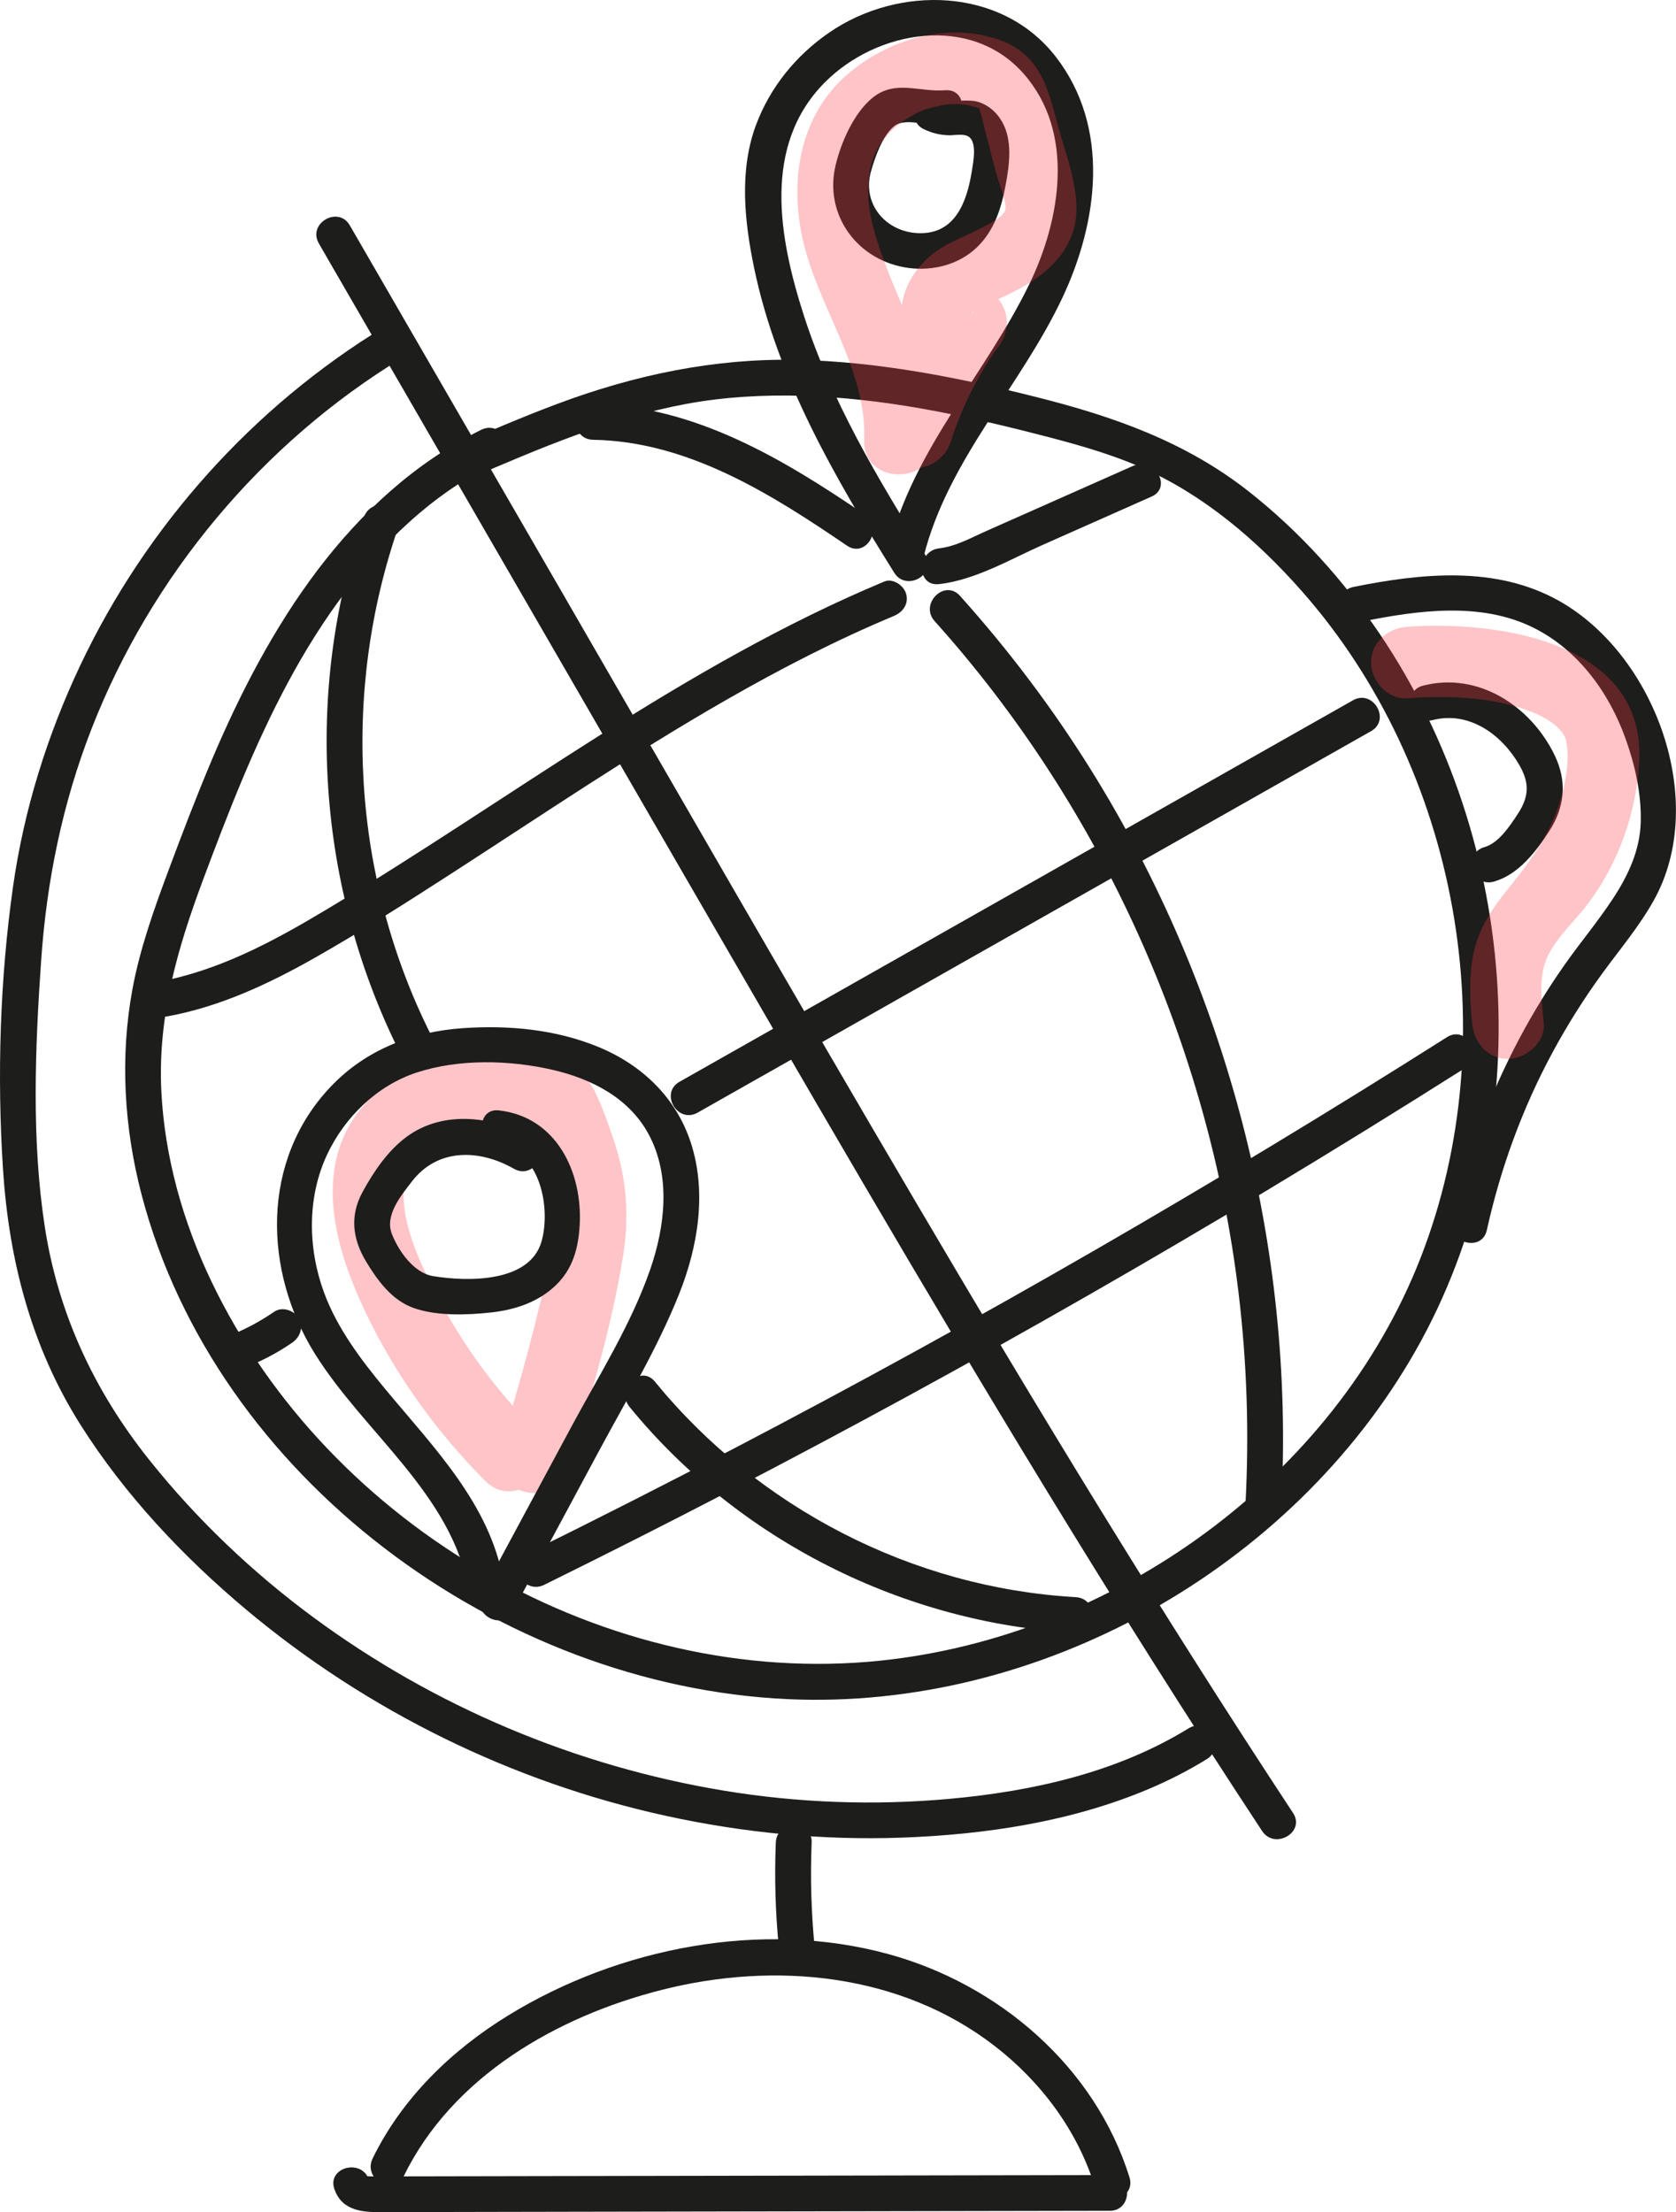<svg width="269" height="355" viewBox="0 0 269 355" fill="none" xmlns="http://www.w3.org/2000/svg">
<g clip-path="url(#clip0_1201_1639)">
<g opacity="0.3">
<path d="M85.97 229.512C79.99 223.493 74.939 216.753 70.885 209.3C67.559 203.181 63.443 194.958 65.182 188.371C67.099 181.1 76.367 180.741 82.975 181.052C83.972 181.1 85.031 181.267 86.033 181.224C88.242 181.128 84.638 181.649 85.208 180.167C85.012 180.674 86.315 182.969 86.517 183.504C86.991 184.761 87.442 186.028 87.839 187.314C89.191 191.664 89.469 195.79 88.601 200.269C86.483 211.164 83.454 221.944 80.22 232.552C78.063 239.632 89.162 242.658 91.309 235.602C94.697 224.468 98.161 213.019 100.011 201.512C101.037 195.135 100.581 189.126 98.516 182.988C97.634 180.373 96.7 177.643 95.478 175.162C93.892 171.945 90.993 170.32 87.513 169.904C77.273 168.67 64.775 169.349 57.812 178.05C50.7 186.941 53.374 198.644 57.563 208.172C62.379 219.133 69.409 229.129 77.843 237.624C83.061 242.878 91.194 234.765 85.975 229.512H85.97Z" fill="#FF3942"/>
</g>
<path d="M75.332 76.804C86.598 71.942 98.013 67.07 110.147 64.819C122.28 62.567 135.439 63.37 147.817 65.55C153.812 66.607 159.745 67.964 165.644 69.466C171.543 70.967 177.562 72.549 183.178 75.006C193.184 79.385 201.704 86.671 208.883 94.793C234.118 123.356 241.848 166.275 228.037 201.771C214.303 237.075 178.813 262.593 141.319 266.494C97.548 271.045 52.819 245.111 33.933 205.643C29.352 196.068 26.39 185.565 25.887 174.942C25.331 163.116 28.465 152.245 32.562 141.264C40.546 119.862 49.469 97.532 67.339 82.33C71.235 79.017 75.524 76.225 80.105 73.94C83.416 72.291 80.507 67.338 77.201 68.987C55.876 79.619 43.004 100.677 34.029 121.874C31.537 127.769 29.251 133.744 27.018 139.739C24.785 145.734 22.446 152.245 21.248 158.789C19.24 169.732 19.916 180.985 22.729 191.727C34.609 237.108 80.157 270.557 126.421 272.67C166.799 274.516 207.254 251.784 227.175 216.805C247.344 181.396 244.076 135.217 221.438 101.71C215.64 93.129 208.619 85.322 200.468 78.902C190.285 70.88 178.736 66.836 166.286 63.705C153.836 60.574 140.821 58.002 127.805 57.748C114.579 57.49 101.866 60.177 89.516 64.79C83.742 66.946 78.078 69.399 72.423 71.841C69.035 73.304 71.963 78.247 75.327 76.794L75.332 76.804Z" fill="#1D1D1B"/>
<path d="M148.488 89.008C140.864 76.808 133.393 64.269 128.979 50.501C125.026 38.172 122.309 23.363 132.382 13.223C140.706 4.848 155.796 2.175 164.297 11.832C172.626 21.288 170.211 35.304 165.189 45.64C158.211 60 146.681 71.975 142.709 87.761C141.808 91.341 147.352 92.871 148.253 89.286C152.159 73.768 163.813 62.003 170.517 47.776C176.273 35.562 178.257 20.413 169.415 9.059C160.713 -2.113 144.19 -2.424 133.072 5.235C127.762 8.892 123.622 13.974 121.355 20.016C118.609 27.345 119.481 35.514 121.039 43.006C124.734 60.741 134.025 76.703 143.523 91.905C145.479 95.032 150.453 92.154 148.488 89.008Z" fill="#1D1D1B"/>
<path d="M151.689 14.48C147.515 14.829 143.634 12.697 139.958 15.761C137.006 18.223 134.994 22.855 134.117 26.498C132.181 34.568 137.744 41.977 145.905 43.01C149.792 43.502 153.894 42.46 156.769 39.716C159.644 36.972 160.765 33.234 161.432 29.558C162.021 26.326 162.534 22.569 160.847 19.557C160.042 18.118 158.772 16.961 157.2 16.411C155.331 15.756 152.954 16.593 151.248 15.814C147.908 14.293 144.98 19.236 148.344 20.766C149.653 21.364 150.851 21.67 152.298 21.708C153.29 21.732 154.79 21.345 155.604 22.033C156.798 23.042 156.208 26.034 156.002 27.33C155.216 32.325 153.352 37.684 147.309 37.412C142.105 37.173 138.382 32.694 139.771 27.602C140.375 25.384 141.631 21.761 143.519 20.245C145.407 18.73 149.346 20.413 151.684 20.221C155.346 19.915 155.379 14.174 151.684 14.485L151.689 14.48Z" fill="#1D1D1B"/>
<path d="M218.764 99.717C227.601 97.938 237.645 96.552 246.055 100.701C253.229 104.239 258.218 111.066 260.877 118.461C262.416 122.744 263.46 127.357 263.34 131.923C263.216 136.455 261.337 140.461 258.889 144.194C256.512 147.818 253.723 151.14 251.226 154.678C248.528 158.502 246.075 162.494 243.88 166.625C238.987 175.841 235.355 185.699 233.093 195.881C232.292 199.476 237.837 201.015 238.637 197.406C240.851 187.424 244.364 177.797 249.233 168.795C251.59 164.44 254.235 160.238 257.149 156.237C259.976 152.355 263.106 148.669 265.449 144.462C274.262 128.639 265.674 105.095 250.205 96.413C240.094 90.739 228.138 91.991 217.231 94.19C213.608 94.922 215.141 100.453 218.76 99.721L218.764 99.717Z" fill="#1D1D1B"/>
<path d="M229.944 115.554C235.81 114.063 241.024 117.868 243.846 122.758C245.5 125.617 245.442 127.802 243.626 130.584C242.37 132.501 240.568 135.279 238.254 135.943C234.703 136.966 236.212 142.502 239.783 141.474C243.712 140.341 246.439 136.76 248.59 133.476C251.159 129.566 251.562 125.412 249.52 121.195C245.715 113.326 237.286 107.767 228.416 110.023C224.831 110.931 226.35 116.467 229.944 115.554Z" fill="#1D1D1B"/>
<path d="M80.795 253.716C78.657 241.329 69.471 232.151 61.77 222.838C57.922 218.187 54.127 213.163 52.018 207.45C49.402 200.36 49.258 192.162 52.521 185.24C55.349 179.245 60.534 174.187 66.907 172.108C73.669 169.899 81.768 170.09 88.668 171.677C94.927 173.116 100.974 176.19 104.113 182.032C107.712 188.72 106.744 196.842 104.348 203.745C101.291 212.556 96.139 220.721 91.735 228.905C86.929 237.84 82.127 246.77 77.32 255.704C75.571 258.955 80.536 261.857 82.285 258.601C86.938 249.949 91.596 241.291 96.249 232.638C100.653 224.454 105.522 216.356 108.977 207.708C112.03 200.078 113.482 191.33 110.87 183.351C108.512 176.142 103.064 170.927 96.134 168.049C89.205 165.171 81.619 164.497 74.316 164.994C66.208 165.549 58.718 168.441 53.063 174.402C41.825 186.248 42.252 203.936 50.542 217.25C58.449 229.937 72.576 239.795 75.241 255.241C75.868 258.874 81.408 257.334 80.785 253.716H80.795Z" fill="#1D1D1B"/>
<path d="M85.391 182.605C79.305 179.139 71.177 178.05 65.24 182.448C62.23 184.675 59.954 188.046 58.181 191.306C56.125 195.082 56.566 198.797 58.742 202.421C60.563 205.451 62.858 208.616 66.304 209.869C70.037 211.226 74.992 211.045 78.892 210.61C82.674 210.189 86.406 208.951 89.196 206.264C91.985 203.577 92.833 200.236 93.039 196.607C93.523 188.103 89.32 179.254 80.095 178.193C76.425 177.772 76.458 183.509 80.095 183.93C86.766 184.694 88.419 193.954 86.919 199.218C85.007 205.91 74.934 205.681 69.49 204.782C66.428 204.275 63.97 200.771 62.897 198.027C61.718 195.025 64.368 191.856 66.136 189.566C70.281 184.207 76.976 184.417 82.487 187.558C85.707 189.389 88.606 184.436 85.391 182.605Z" fill="#1D1D1B"/>
<path d="M51.17 39.062C70.731 72.879 90.288 106.691 109.849 140.508C128.912 173.46 147.975 206.422 167.815 238.915C179.105 257.406 190.649 275.739 202.567 293.829C204.589 296.903 209.573 294.03 207.532 290.932C186.418 258.878 166.497 226.065 147.036 192.989C127.633 160.013 108.584 126.831 89.43 93.717C78.332 74.533 67.238 55.344 56.14 36.16C54.29 32.962 49.32 35.849 51.175 39.057L51.17 39.062Z" fill="#1D1D1B"/>
<path d="M61.727 52.437C40.575 65.283 23.443 84.452 12.876 106.787C7.567 118.016 3.843 129.968 2.094 142.268C-0.01 157.121 -0.489 172.648 0.479 187.611C1.423 202.22 5.036 216.17 12.915 228.637C20.007 239.857 29.347 249.781 39.501 258.295C58.876 274.54 82.228 286.013 106.955 291.415C119.295 294.111 131.989 295.344 144.616 294.9C158.12 294.422 171.95 292.356 184.443 287.06C187.64 285.707 190.721 284.129 193.678 282.308C196.821 280.372 193.936 275.41 190.774 277.355C179.263 284.445 165.744 287.461 152.403 288.671C140.337 289.765 128.098 289.33 116.146 287.351C92.368 283.412 69.663 273.832 50.283 259.534C40.493 252.31 31.542 243.787 23.956 234.278C15.153 223.245 9.316 210.792 7.179 196.809C5.041 182.806 5.635 168.164 6.608 154.08C7.49 141.34 10.035 128.911 14.678 116.993C24.258 92.421 42.046 71.096 64.621 57.39C67.779 55.473 64.89 50.511 61.718 52.437H61.727Z" fill="#1D1D1B"/>
<path d="M124.518 295.693C124.288 301.372 124.456 307.032 125.021 312.688C125.385 316.326 131.141 316.364 130.772 312.688C130.206 307.032 130.038 301.372 130.269 295.693C130.417 292.002 124.667 292.007 124.518 295.693Z" fill="#1D1D1B"/>
<path d="M58.411 82.999C48.717 110.989 50.916 142.373 64.142 168.847C65.791 172.151 70.755 169.249 69.107 165.95C56.547 140.81 54.774 111.041 63.956 84.524C65.168 81.029 59.614 79.524 58.411 82.999Z" fill="#1D1D1B"/>
<path d="M101.046 225.778C118.542 247.2 145.028 260.475 172.645 262.038C176.345 262.249 176.33 256.512 172.645 256.302C146.466 254.82 121.648 241.975 105.115 221.724C102.776 218.861 98.732 222.939 101.046 225.783V225.778Z" fill="#1D1D1B"/>
<path d="M95.195 70.575C110.429 70.833 123.761 79.266 135.942 87.564C139.005 89.653 141.885 84.682 138.846 82.612C125.769 73.701 111.507 65.115 95.195 64.838C91.496 64.776 91.491 70.512 95.195 70.575Z" fill="#1D1D1B"/>
<path d="M150.007 99.674C176.814 129.509 194.042 167.815 198.805 207.593C200.142 218.77 200.502 230.048 199.903 241.286C199.706 244.977 205.457 244.963 205.653 241.286C207.853 200.112 196.879 158.45 175.051 123.466C168.893 113.594 161.853 104.273 154.076 95.615C151.598 92.862 147.544 96.93 150.007 99.674Z" fill="#1D1D1B"/>
<path d="M26.874 163.101C35.284 161.562 43.096 157.914 50.485 153.727C57.874 149.539 65.336 144.778 72.61 140.078C87.212 130.651 101.602 120.875 116.693 112.241C125.347 107.289 134.232 102.704 143.437 98.861C144.88 98.258 145.877 96.968 145.445 95.333C145.086 93.98 143.342 92.732 141.909 93.33C109.711 106.782 82.065 128.208 52.311 146.011C43.857 151.069 35.141 155.777 25.341 157.57C21.703 158.235 23.247 163.766 26.869 163.101H26.874Z" fill="#1D1D1B"/>
<path d="M150.731 93.741C156.577 93.057 162.107 89.773 167.422 87.411C173.225 84.835 179.028 82.263 184.832 79.686C188.205 78.19 185.287 73.242 181.928 74.734C176.69 77.057 171.452 79.38 166.214 81.704C163.665 82.832 161.12 83.965 158.571 85.093C156.021 86.221 153.472 87.679 150.726 87.999C147.094 88.425 147.051 94.166 150.726 93.736L150.731 93.741Z" fill="#1D1D1B"/>
<path d="M41.231 218.66C43.22 217.761 45.113 216.695 46.91 215.457C48.185 214.578 48.769 212.943 47.94 211.532C47.202 210.27 45.29 209.62 44.006 210.505C42.209 211.743 40.316 212.809 38.327 213.707C36.913 214.348 36.569 216.394 37.297 217.632C38.15 219.086 39.813 219.301 41.231 218.66Z" fill="#1D1D1B"/>
<path d="M111.967 178.552C139.958 162.699 167.949 146.847 195.944 130.99C203.981 126.439 212.017 121.888 220.058 117.332C223.278 115.511 220.384 110.554 217.154 112.38C189.163 128.232 161.173 144.084 133.177 159.941C125.141 164.492 117.105 169.043 109.063 173.599C105.843 175.42 108.738 180.378 111.967 178.552Z" fill="#1D1D1B"/>
<path d="M87.355 254.323C126.813 234.866 165.466 213.794 203.166 191.134C213.9 184.68 224.553 178.102 235.134 171.4C238.249 169.426 235.369 164.459 232.23 166.447C195.072 189.982 156.946 211.991 117.958 232.366C106.854 238.165 95.684 243.834 84.451 249.375C81.135 251.01 84.044 255.962 87.355 254.327V254.323Z" fill="#1D1D1B"/>
<path d="M64.775 349.268C72.605 333.22 89.363 323.611 106.174 319.338C124.346 314.72 144.544 316.627 159.687 328.363C167.129 334.128 172.928 341.925 175.736 350.927C176.833 354.441 182.383 352.94 181.281 349.402C175.746 331.652 160.277 318.405 142.527 313.568C122.271 308.046 99.335 312.525 81.605 323.406C72.481 329.004 64.535 336.691 59.81 346.371C58.195 349.679 63.155 352.591 64.775 349.268Z" fill="#1D1D1B"/>
<path d="M178.118 349.049C157.89 349.087 137.658 349.12 117.43 349.158C107.396 349.178 97.361 349.197 87.326 349.211L72.035 349.24L64.391 349.254C63.117 349.254 61.842 349.268 60.567 349.259C60.059 349.273 59.547 349.264 59.039 349.24C58.411 349.005 58.468 349.187 59.216 349.785C58.013 346.319 52.459 347.806 53.672 351.31C54.759 354.446 57.582 354.986 60.572 354.991C64.871 355.005 69.174 354.976 73.472 354.967C81.916 354.952 90.355 354.938 98.799 354.919L149.451 354.828C159.007 354.809 168.567 354.795 178.122 354.776C181.822 354.771 181.827 349.034 178.122 349.039L178.118 349.049Z" fill="#1D1D1B"/>
<g opacity="0.3">
<path d="M150.209 70.584C150.597 59.962 145.206 51.027 141.712 41.37C140.203 37.197 138.832 32.603 139.503 28.123C140.044 24.5 141.506 22.148 144.41 19.815C144.885 19.437 146.888 18.194 148.081 17.697C148.574 17.492 151.411 16.799 151.895 16.765C153.961 16.617 154.742 16.693 156.309 17.128C156.635 17.219 157.167 17.339 157.334 17.511C157.286 17.458 157.272 17.664 157.138 17.492C157.411 17.841 157.756 19.609 157.943 20.312C158.576 22.741 159.203 25.169 159.831 27.598C160.224 29.113 161.537 32.373 161.393 33.497C161.235 34.74 159.098 35.734 157.9 36.384C155.868 37.484 153.688 38.296 151.675 39.425C146.49 42.331 142.666 48.723 145.915 54.498C149.164 60.272 157.785 60.526 160.871 54.67C162.318 51.93 161.571 48.436 158.806 46.82C156.041 45.204 152.753 46.356 150.937 48.88C146.787 54.646 143.672 61.052 141.511 67.811C140.567 70.761 142.618 74.069 145.527 74.867C148.627 75.718 151.656 73.825 152.6 70.861C154.469 65.019 157.282 59.651 160.866 54.674L150.937 48.885C151.292 48.211 152.667 47.47 153.486 47.461C155.427 47.432 154.919 48.584 156.223 49.66C156.836 50.166 155.02 50.778 156.587 49.856C158.154 48.933 160.171 48.049 161.949 47.193C166.511 44.994 170.982 41.791 172.367 36.657C173.824 31.279 170.968 24.739 169.626 19.547C168.165 13.911 166.737 8.791 160.751 6.535C152.418 3.394 142.881 6.171 136.278 11.707C128.428 18.29 126.713 28.592 128.788 38.196C131.16 49.186 139.129 59.044 138.708 70.593C138.439 77.979 149.94 77.965 150.209 70.593V70.584Z" fill="#FF3942"/>
</g>
<g opacity="0.3">
<path d="M247.776 164.186C247.45 160.682 246.832 156.705 248.427 153.421C249.99 150.213 252.894 147.694 255.007 144.849C259.871 138.295 262.727 130.154 263.101 122.003C263.973 102.9 240.19 99.559 225.814 100.586C222.718 100.806 220.063 103.063 220.063 106.323C220.063 109.254 222.699 112.284 225.814 112.06C232.57 111.577 240.142 111.806 246.472 114.512C248.308 115.296 250.32 116.553 251.178 118.303C251.423 118.8 251.648 120.449 251.614 121.602C251.566 123.107 251.379 124.551 251.063 126.019C249.635 132.659 246.209 137.525 242.006 142.688C239.557 145.7 237.396 148.889 236.557 152.747C235.719 156.604 235.915 160.348 236.275 164.191C236.562 167.274 238.709 169.928 242.025 169.928C244.91 169.928 248.068 167.294 247.776 164.191V164.186Z" fill="#FF3942"/>
</g>
</g>
<defs>
<clipPath id="clip0_1201_1639">
<rect width="269" height="355" fill="white"/>
</clipPath>
</defs>
</svg>
